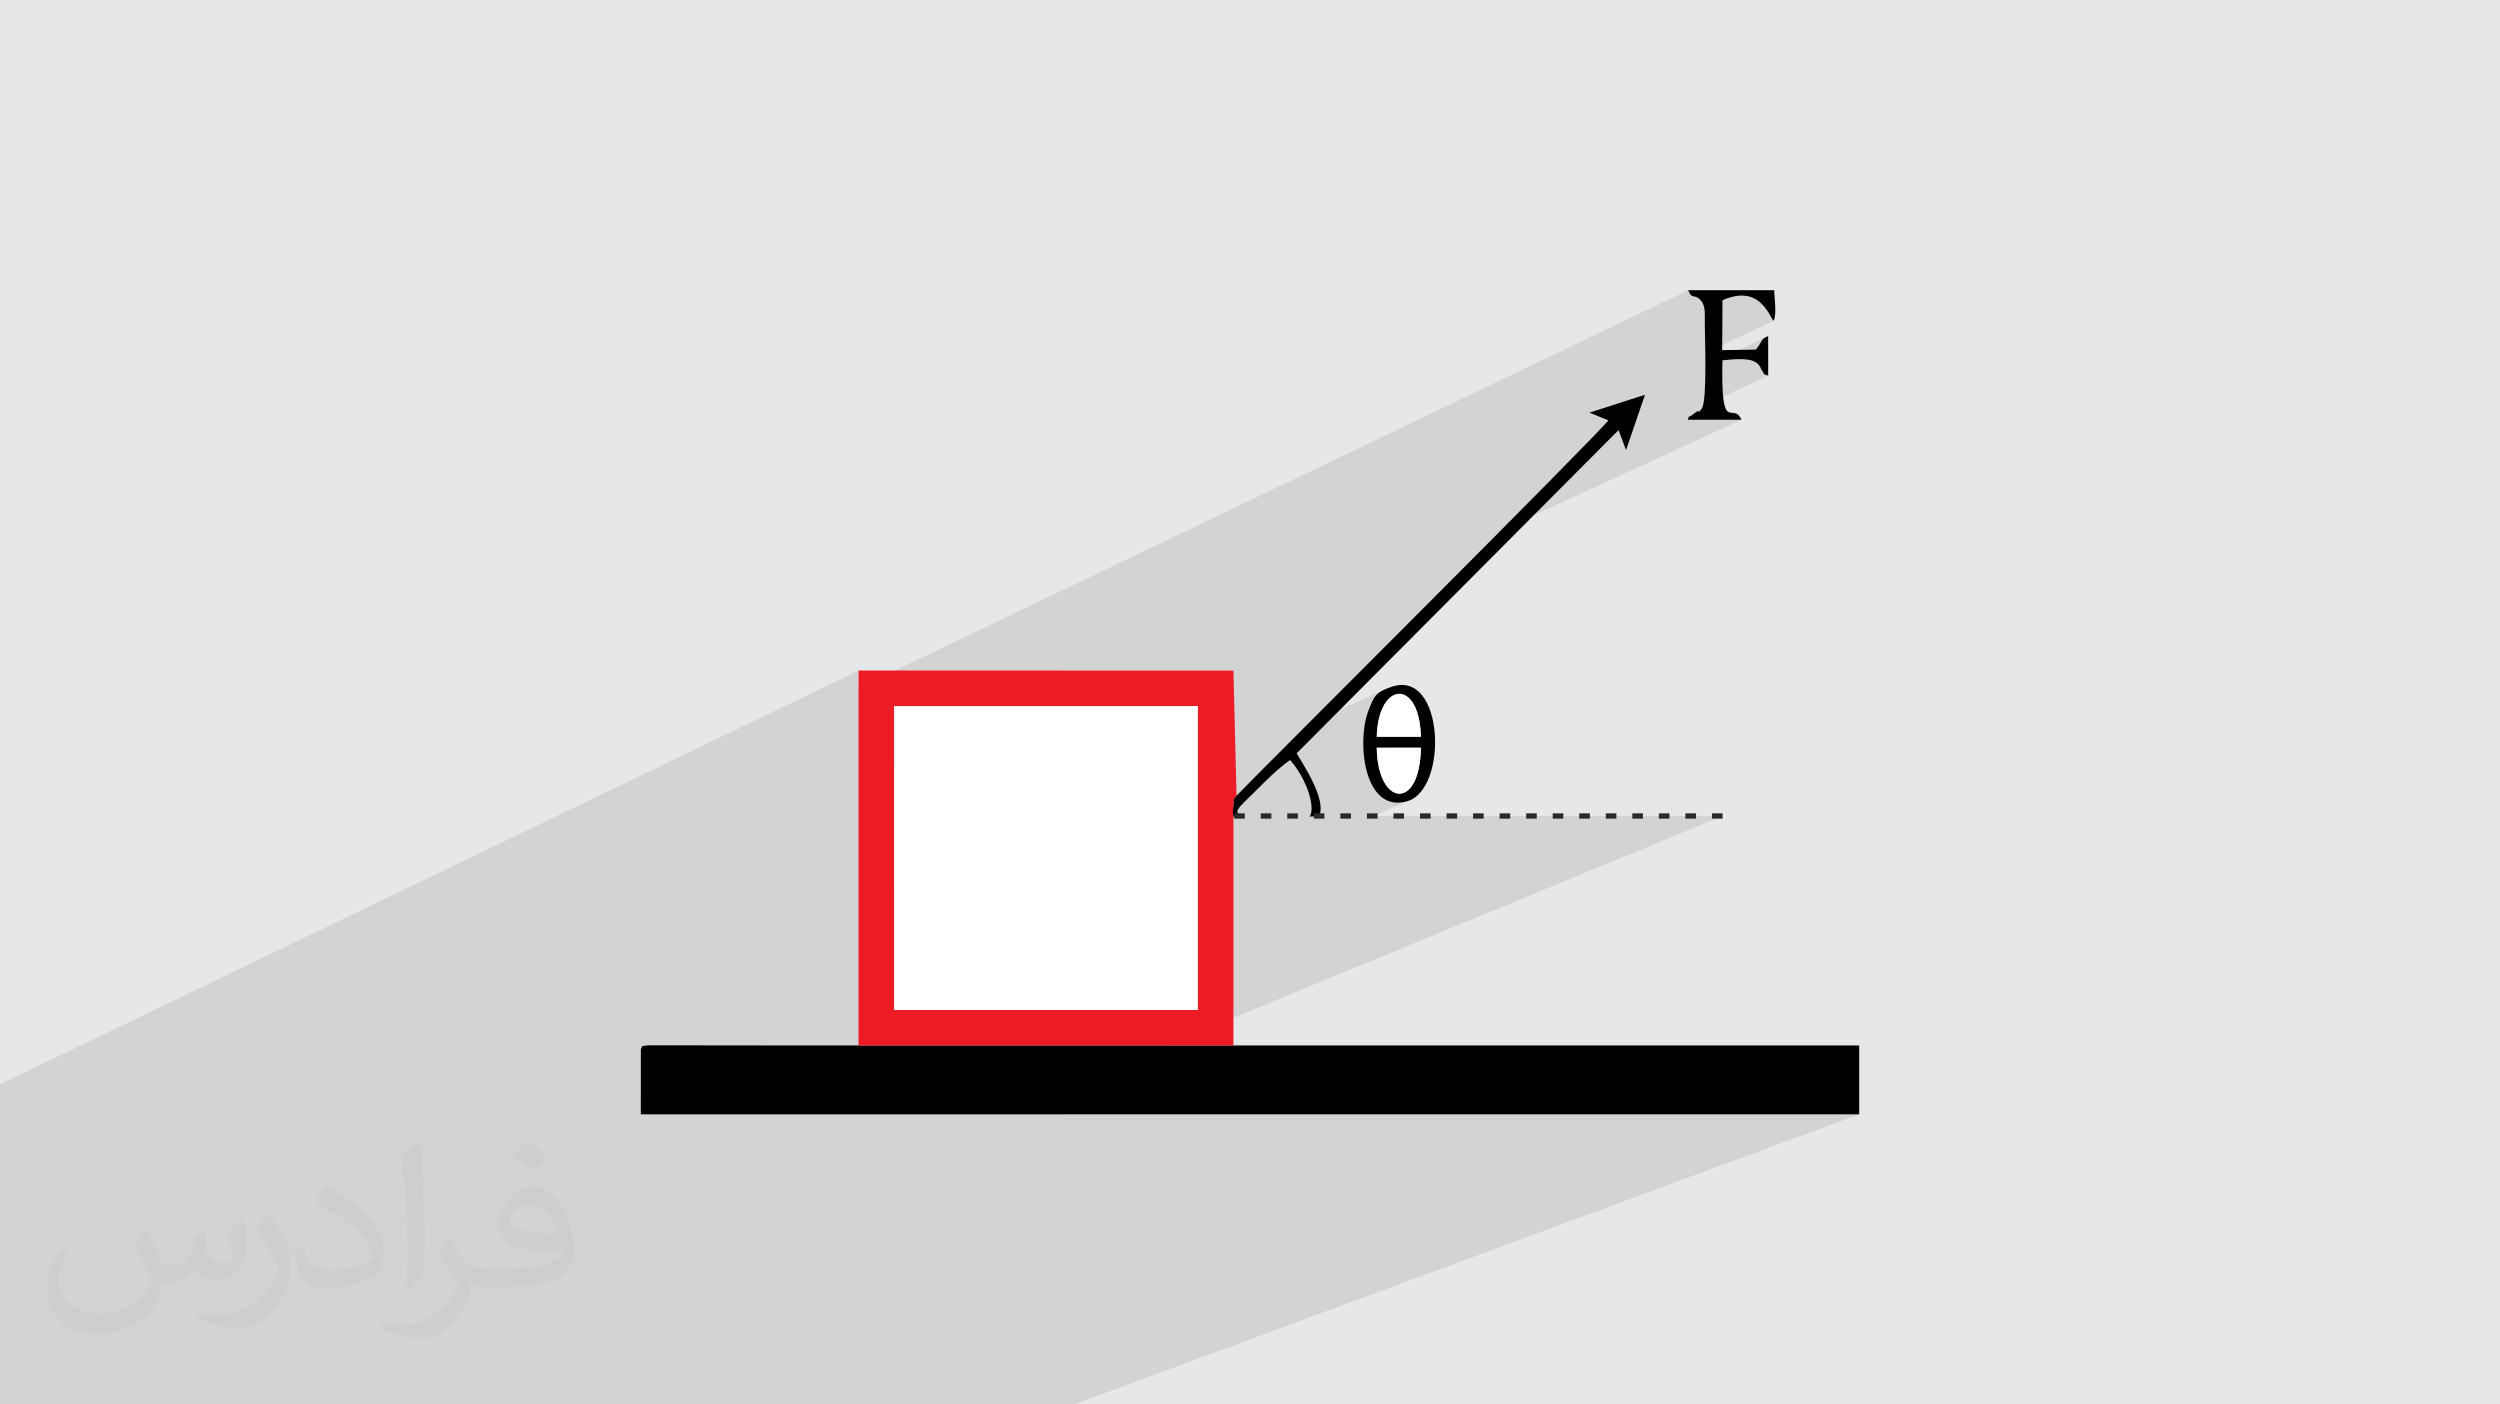 <?xml version="1.0" encoding="UTF-8"?>
<!DOCTYPE svg PUBLIC "-//W3C//DTD SVG 1.0//EN" "http://www.w3.org/TR/2001/REC-SVG-20010904/DTD/svg10.dtd">
<!-- Creator: CorelDRAW -->
<svg xmlns="http://www.w3.org/2000/svg" xml:space="preserve" width="94.192mm" height="52.917mm" version="1.0" style="shape-rendering:geometricPrecision; text-rendering:geometricPrecision; image-rendering:optimizeQuality; fill-rule:evenodd; clip-rule:evenodd"
viewBox="0 0 9404.92 5283.66"
 xmlns:xlink="http://www.w3.org/1999/xlink"
 xmlns:xodm="http://www.corel.com/coreldraw/odm/2003">
 <defs>
  <style type="text/css">
   <![CDATA[
    .str0 {stroke:#2B2A29;stroke-width:19.97;stroke-miterlimit:22.926;stroke-dasharray:39.94 59.909}
    .fil6 {fill:none}
    .fil3 {fill:black}
    .fil5 {fill:#ED1B24}
    .fil4 {fill:white}
    .fil2 {fill:#373435;fill-opacity:0.031}
    .fil1 {fill:#2B2A29;fill-opacity:0.102}
    .fil0 {fill:#E6E7E8}
   ]]>
  </style>
 </defs>
 <g id="Layer_x0020_1">
  <polygon class="fil0" points="-0,0 9404.92,0 9404.92,5283.66 -0,5283.66 "/>
  <polygon class="fil1" points="-0,5116.29 -0,5115.57 -0,5115.45 -0,5115.25 -0,5108.89 -0,5107.02 -0,5090.53 -0,5074.61 -0,5047.28 -0,5014.48 -0,5009.62 -0,5006.02 -0,4967.03 -0,4951.41 -0,4921.28 -0,4709.32 -0,4696.95 -0,4684.97 -0,4437.81 -0,4377.01 -0,4362.95 -0,4252.56 -0,4079.03 3229.82,2522.6 3229.82,2588.22 6351.04,1091.65 6356.17,1103.31 6361.23,1110.07 6366.41,1113.49 6371.94,1115.09 6377.99,1116.41 6384.78,1119 6392.5,1124.37 6401.35,1134.07 6406.3,1142.23 6409.74,1151.41 6411.92,1161.4 6411.97,1161.87 6479.95,1129.5 6505.65,1119.74 6528.91,1114.08 6549.85,1112.07 6568.62,1113.23 6585.34,1117.11 6600.15,1123.24 6613.19,1131.18 6624.57,1140.43 6634.45,1150.57 6642.95,1161.11 6650.21,1171.6 6656.35,1181.58 6661.52,1190.58 6665.85,1198.15 6669.46,1203.82 6672.51,1207.12 6415.33,1328.17 6415.35,1329.37 6415.49,1342.38 6415.6,1355.58 6415.66,1368.89 6415.66,1374.94 6642.13,1268.69 6635.59,1272.53 6631.14,1276.53 6627.81,1281.13 6624.58,1286.82 6620.48,1294.08 6614.51,1303.37 6605.68,1315.17 6528.04,1351.52 6531.52,1351.34 6541.11,1351.09 6550.66,1351.12 6560.1,1351.5 6569.27,1352.29 6578.1,1353.56 6586.47,1355.37 6594.26,1357.76 6601.35,1360.82 6607.65,1364.59 6613.03,1369.16 6617.13,1373.65 6619.95,1377.37 6621.81,1380.5 6623.07,1383.22 6624.04,1385.7 6625.06,1388.15 6626.46,1390.72 6628.56,1393.63 6632.75,1399.33 6634.63,1403.04 6635.15,1405.26 6635.31,1406.55 6636.09,1407.44 6638.45,1408.48 6643.36,1410.19 6651.81,1413.11 6406.18,1527.16 6405.63,1529.13 6403.89,1533.66 6401.98,1536.99 6395.78,1545.24 6392.89,1548.63 6365.26,1561.44 6365.17,1561.51 6358.84,1565.9 6353.15,1568.54 6352.69,1570.01 6349.19,1579.02 6551.31,1579.02 5645.13,1996.21 5619.89,2021.63 5560.22,2081.65 5499,2143.17 5436.7,2205.72 5373.77,2268.87 5310.66,2332.16 5247.83,2395.15 5185.72,2457.38 5124.8,2518.41 5065.53,2577.78 5008.35,2635.05 4953.72,2689.78 4920.92,2722.64 5216.44,2590.6 5200.76,2597.67 5188.26,2605.39 5178.16,2614.42 5169.72,2625.46 5162.17,2639.17 5155.54,2654.42 5247.58,2613.41 5262.57,2610.39 5277.55,2612.4 5292.08,2619.49 5305.73,2631.73 5318.04,2649.13 5328.58,2671.77 5336.92,2699.68 5342.6,2732.91 5345.21,2771.52 5250.65,2813 5345.21,2813 5342.9,2854.85 5337.38,2890.74 5329.09,2920.78 5318.51,2945.03 5306.09,2963.56 5292.29,2976.47 5277.56,2983.82 5216.3,3010.31 5217.92,3011.18 5229.02,3015.44 5240.84,3018.28 5253.38,3019.61 5266.65,3019.35 5280.66,3017.42 5295.41,3013.73 5309.3,3008.21 5166.52,3069.76 6480.25,3069.76 4387.97,3932.93 4640.1,3932.92 4006.55,4191.98 6994.18,4192.01 4039.72,5283.66 1336.85,5283.66 1113.82,5283.66 934.6,5283.66 89.31,5283.66 31.41,5283.66 30.51,5283.66 -0,5283.66 -0,5266 -0,5237.32 -0,5225.81 -0,5178.99 -0,5150.22 -0,5122.32 "/>
  <path class="fil2" d="M548.54 4627.69c17.95,27.21 29.6,53.36 40.96,82.43 8.45,16.91 12.93,48.09 52.57,48.09 11.61,0 28.28,-3.42 43.06,-11.61 16.63,-8.73 29.32,-21.94 35.94,-42l15.85 -53.36 38.57 -19.02 2.64 2.64c-5.27,20.09 -6.59,39.36 -6.59,54.43 0,44.63 38.57,61.56 69.22,61.56 17.95,0 34.09,-8.73 34.09,-25.11 0,-21.13 -8.98,-57.06 -20.62,-89.29 17.95,-17.95 35.94,-35.94 56.53,-50.47l3.17 1.6c8.98,38.04 14,75.56 14,100.66 0,24.57 -10.83,51.79 -19.81,69.49 -18.49,34.87 -51.25,62.62 -90.87,62.62 -30.1,0 -63.65,-15.07 -86.66,-43.06l-1.32 0c-21.66,26.96 -55.22,51.25 -108.86,51.25l-16.63 0c-2.64,35.41 -10.29,60.49 -21.94,82.95 -31.95,62.34 -126.81,106.47 -216.1,106.47 -124.17,0 -186.51,-71.59 -186.51,-166.96 0,-58.91 19.27,-113.6 48.88,-152.42l24.29 10.04c-18.49,35.41 -30.91,68.68 -30.91,101.45 0,89.29 72.66,131.83 156.4,131.83 77.68,0 173.83,-49.41 191.28,-106.72 -6.59,-62.62 -30.1,-91.93 -66.04,-148.99 10.83,-19.02 24.83,-38.04 42.28,-58.38l3.17 0 0 0 0 0 -0.02 -0.09zm1432.13 -336.04c26.15,16.39 51.79,35.66 76.87,57.85 -14,19.81 -31.45,37.79 -53.11,53.64 -25.11,-20.34 -50.19,-37.79 -75.84,-56.27 17.42,-19.55 34.62,-38.29 52.04,-55.22l0 0 0 0 0 0 0 0 0 0 0.03 0zm13.47 244.11c-42.28,0 -76.87,27.75 -76.87,48.34 0,44.13 84.53,57.85 185.72,57.31 -12.68,-51.79 -57.06,-105.68 -108.86,-105.68l0.01 0.03zm-94.86 236.19c54.96,0 103.04,-1.6 139.74,-10.83 40.96,-10.29 75.56,-30.91 75.56,-45.17 0,-3.7 0,-8.19 -1.32,-11.89 -22.98,2.11 -49.41,2.11 -72.38,2.11 -74.49,0 -131.55,-16.91 -154.02,-58.66 -5.55,-11.61 -9.51,-24.57 -9.51,-39.36 0,-40.43 17.42,-79.79 48.09,-107 25.61,-22.45 53.89,-36.44 82.67,-36.44 52.04,0 93.51,41.75 122.57,107.54 15.85,35.94 26.68,77.4 26.68,129.72 0,34.87 -9.51,64.19 -31.17,85.85 -40.43,39.11 -114.92,53.89 -229.04,53.89l-51.79 0 0 0 -13.47 0c-28.28,0 -48.62,-5.02 -64.72,-17.42l-2.64 0c0.79,6.59 1.32,12.93 1.32,19.02 0,25.61 -8.45,58.38 -25.61,84.53 -50.72,75.3 -105.68,108.04 -153.24,108.04 -48.09,0 -107,-18.49 -160.11,-42.54l9.51 -18.49c17.17,7.13 40.96,11.89 73.7,11.89 85.85,0 198.66,-82.43 212.66,-163 -3.17,-6.59 -8.98,-15.32 -17.17,-24.57 -25.11,-29.85 -40.96,-54.68 -55.75,-80.83 12.68,-25.11 24.29,-45.17 35.13,-63.4l4.49 -0.53c36.72,74.77 69.99,117.55 144.23,117.55l11.61 0 0 0 53.89 0 0 0 0 0 0 0 0 0 0 0 0.09 0.01zm-371.98 79c6.34,-34.34 6.87,-72.91 6.87,-108.86l0 -53.36c0,-99.6 -12.68,-244.36 -22.98,-338.68 17.95,-19.27 43.06,-42 62.87,-57.31l5.81 1.6c13.47,118.62 16.63,256 16.63,383.06 0,33.3 -1.32,65.79 -4.49,89.55 -1.85,30.1 -19.27,52.83 -56.53,87.7l-8.19 -3.7zm-382.8 -157.19c1.85,46.77 24.83,83.49 105.15,83.49 49.93,0 92.19,-12.93 138.96,-35.13 8.45,-3.7 12.93,-8.73 12.93,-12.93 0,-29.32 -22.45,-68.15 -60.23,-103.55 -36.72,-33.3 -85.34,-62.62 -130.76,-82.18 -15.6,-6.59 -20.62,-13.47 -20.62,-20.09 0,-13.47 17.95,-41.75 32.77,-62.09l5.02 -0.53c52.04,27.21 110.17,67.64 153.24,112.53 39.11,41.47 63.4,83.49 63.4,129.19 0,33.81 -10.29,65.51 -26.96,95.11 -57.06,28.79 -117.83,50.72 -178.06,50.72 -73.17,0 -123.1,-34.34 -123.1,-114.92 0,-8.73 0,-22.19 3.17,-39.64l25.11 0 0 0 0 0 0 0 0 0 0 0 -0.02 0zm-132.37 -132.9l45.45 73.45c16.63,27.21 32.23,56.81 32.23,103.55l0 59.7c0,48.34 -30.91,100.13 -80.83,151.38 -39.11,34.62 -73.7,49.41 -105.68,49.41 -47.55,0 -101.98,-14.79 -164.85,-41.75l7.13 -18.49c19.81,5.27 42.79,9.77 71.06,9.77 90.36,-0.53 182.8,-66.57 225.08,-147.15 5.02,-9.26 6.87,-17.95 6.87,-24.04 0,-9.26 -5.02,-19.55 -8.98,-28.79 -22.98,-43.31 -48.62,-82.95 -76.87,-119.68 14.79,-23.25 29.6,-45.7 45.7,-67.9l3.7 0.53 0 0 0 0 0 0 0 0 0 0 -0.02 0.01z"/>
  <g id="_2300254402784">
   <path class="fil3" d="M3950.23 3933.03l-90.32 -0.11 -916.75 0.05 -505.79 -0.58c-38.85,6.73 -14.05,-2.15 -26.52,14.31l-0.1 245.27 4583.44 0.05 0.01 -258.98 -3043.96 -0.01z"/>
   <polygon class="fil4" points="3363.35,3799.49 4506.53,3799.49 4506.51,2656.03 4474.17,2656.09 4443.05,2656.08 3363.42,2656.08 "/>
   <path class="fil5" d="M3363.42 2656.08l1079.64 0 31.11 0.01 32.34 -0.06 0.02 1143.46 -1143.18 0 0.07 -1143.41zm-133.63 1276.89l1410.3 -0.05 0 -860.92c-3.49,-11.91 -1.36,1.06 -1.13,-16.96 0.01,-0.99 1.38,-23.71 1.42,-24.07 4.75,-33.44 -7.36,-12.34 11.45,-37.67l-11.74 -470.66 -1410.27 -0.03 -0.03 1410.36z"/>
   <path class="fil3" d="M4651.84 2993.29c-18.81,25.33 -6.7,4.23 -11.45,37.67 -1.59,11.58 -3.54,29.93 -0.29,41.04l36.1 0.2c-2.37,-1.64 -6.14,-7.19 -6.81,-5.23 -0.62,1.79 -5.13,-4.12 -5.81,-5.26 -0.01,-0.01 -27.97,-0.53 15.5,-42.41 53.78,-51.8 117.83,-121.19 173.99,-160.14 36.24,39.42 74.54,110.79 80.29,168.61 6.14,62 -32.04,38.91 28.19,44.21 33.6,-64.28 -69.61,-210.86 -83.52,-238.25l1210.82 -1215.67 28.22 74.95 71.36 -207.94 -209.22 67.29 71.08 28.81c-22.03,37.32 -1315.81,1325.82 -1398.42,1412.11z"/>
   <path class="fil3" d="M6413.29 1216.09c-0.02,44.02 10.09,292.07 -11.31,320.9 -22.24,29.94 6.21,-9.81 -36.8,24.51 -21.5,17.14 -3.09,-13.7 -15.99,17.51l202.12 0c-32.37,-72.68 -78.35,66.4 -71.53,-223.57 37.45,-3.3 107.16,-12.81 133.25,13.71 12.94,13.18 8.67,16.15 15.54,24.47 15.12,18.37 -4.86,9.59 23.24,19.48l-0.03 -148.61c-30.71,12.01 -17.86,15.43 -46.1,50.66l-126.83 2.04 1.1 -187.71c143.83,-63.8 177.64,67.09 192.56,77.62 12.38,-28.08 2.5,-83.76 1.9,-115.48l-323.36 0c13.93,38.97 25.02,9.41 50.3,42.43 15.47,20.2 11.94,53.58 11.94,82.02z"/>
   <path class="fil3" d="M5179.26 2813l165.95 0c-2.91,239.16 -162.67,221.38 -165.95,0zm0.03 -41.48c5.72,-209.36 161.06,-220.33 165.92,0l-165.92 0zm56.78 -188.03c-58.27,19.57 -66.37,31.62 -89.37,93.82 -44.34,119.99 -12.77,385.47 148.71,336.41 153.47,-46.61 137.99,-496.52 -59.34,-430.23z"/>
   <path class="fil4" d="M5179.26 2813c3.28,221.38 163.04,239.16 165.95,0l-165.95 0z"/>
   <path class="fil4" d="M5179.29 2771.52l165.92 0c-4.86,-220.33 -160.2,-209.36 -165.92,0z"/>
   <line class="fil6 str0" x1="6480.25" y1="3069.76" x2="4640.1" y2= "3069.76" />
  </g>
 </g>
</svg>
